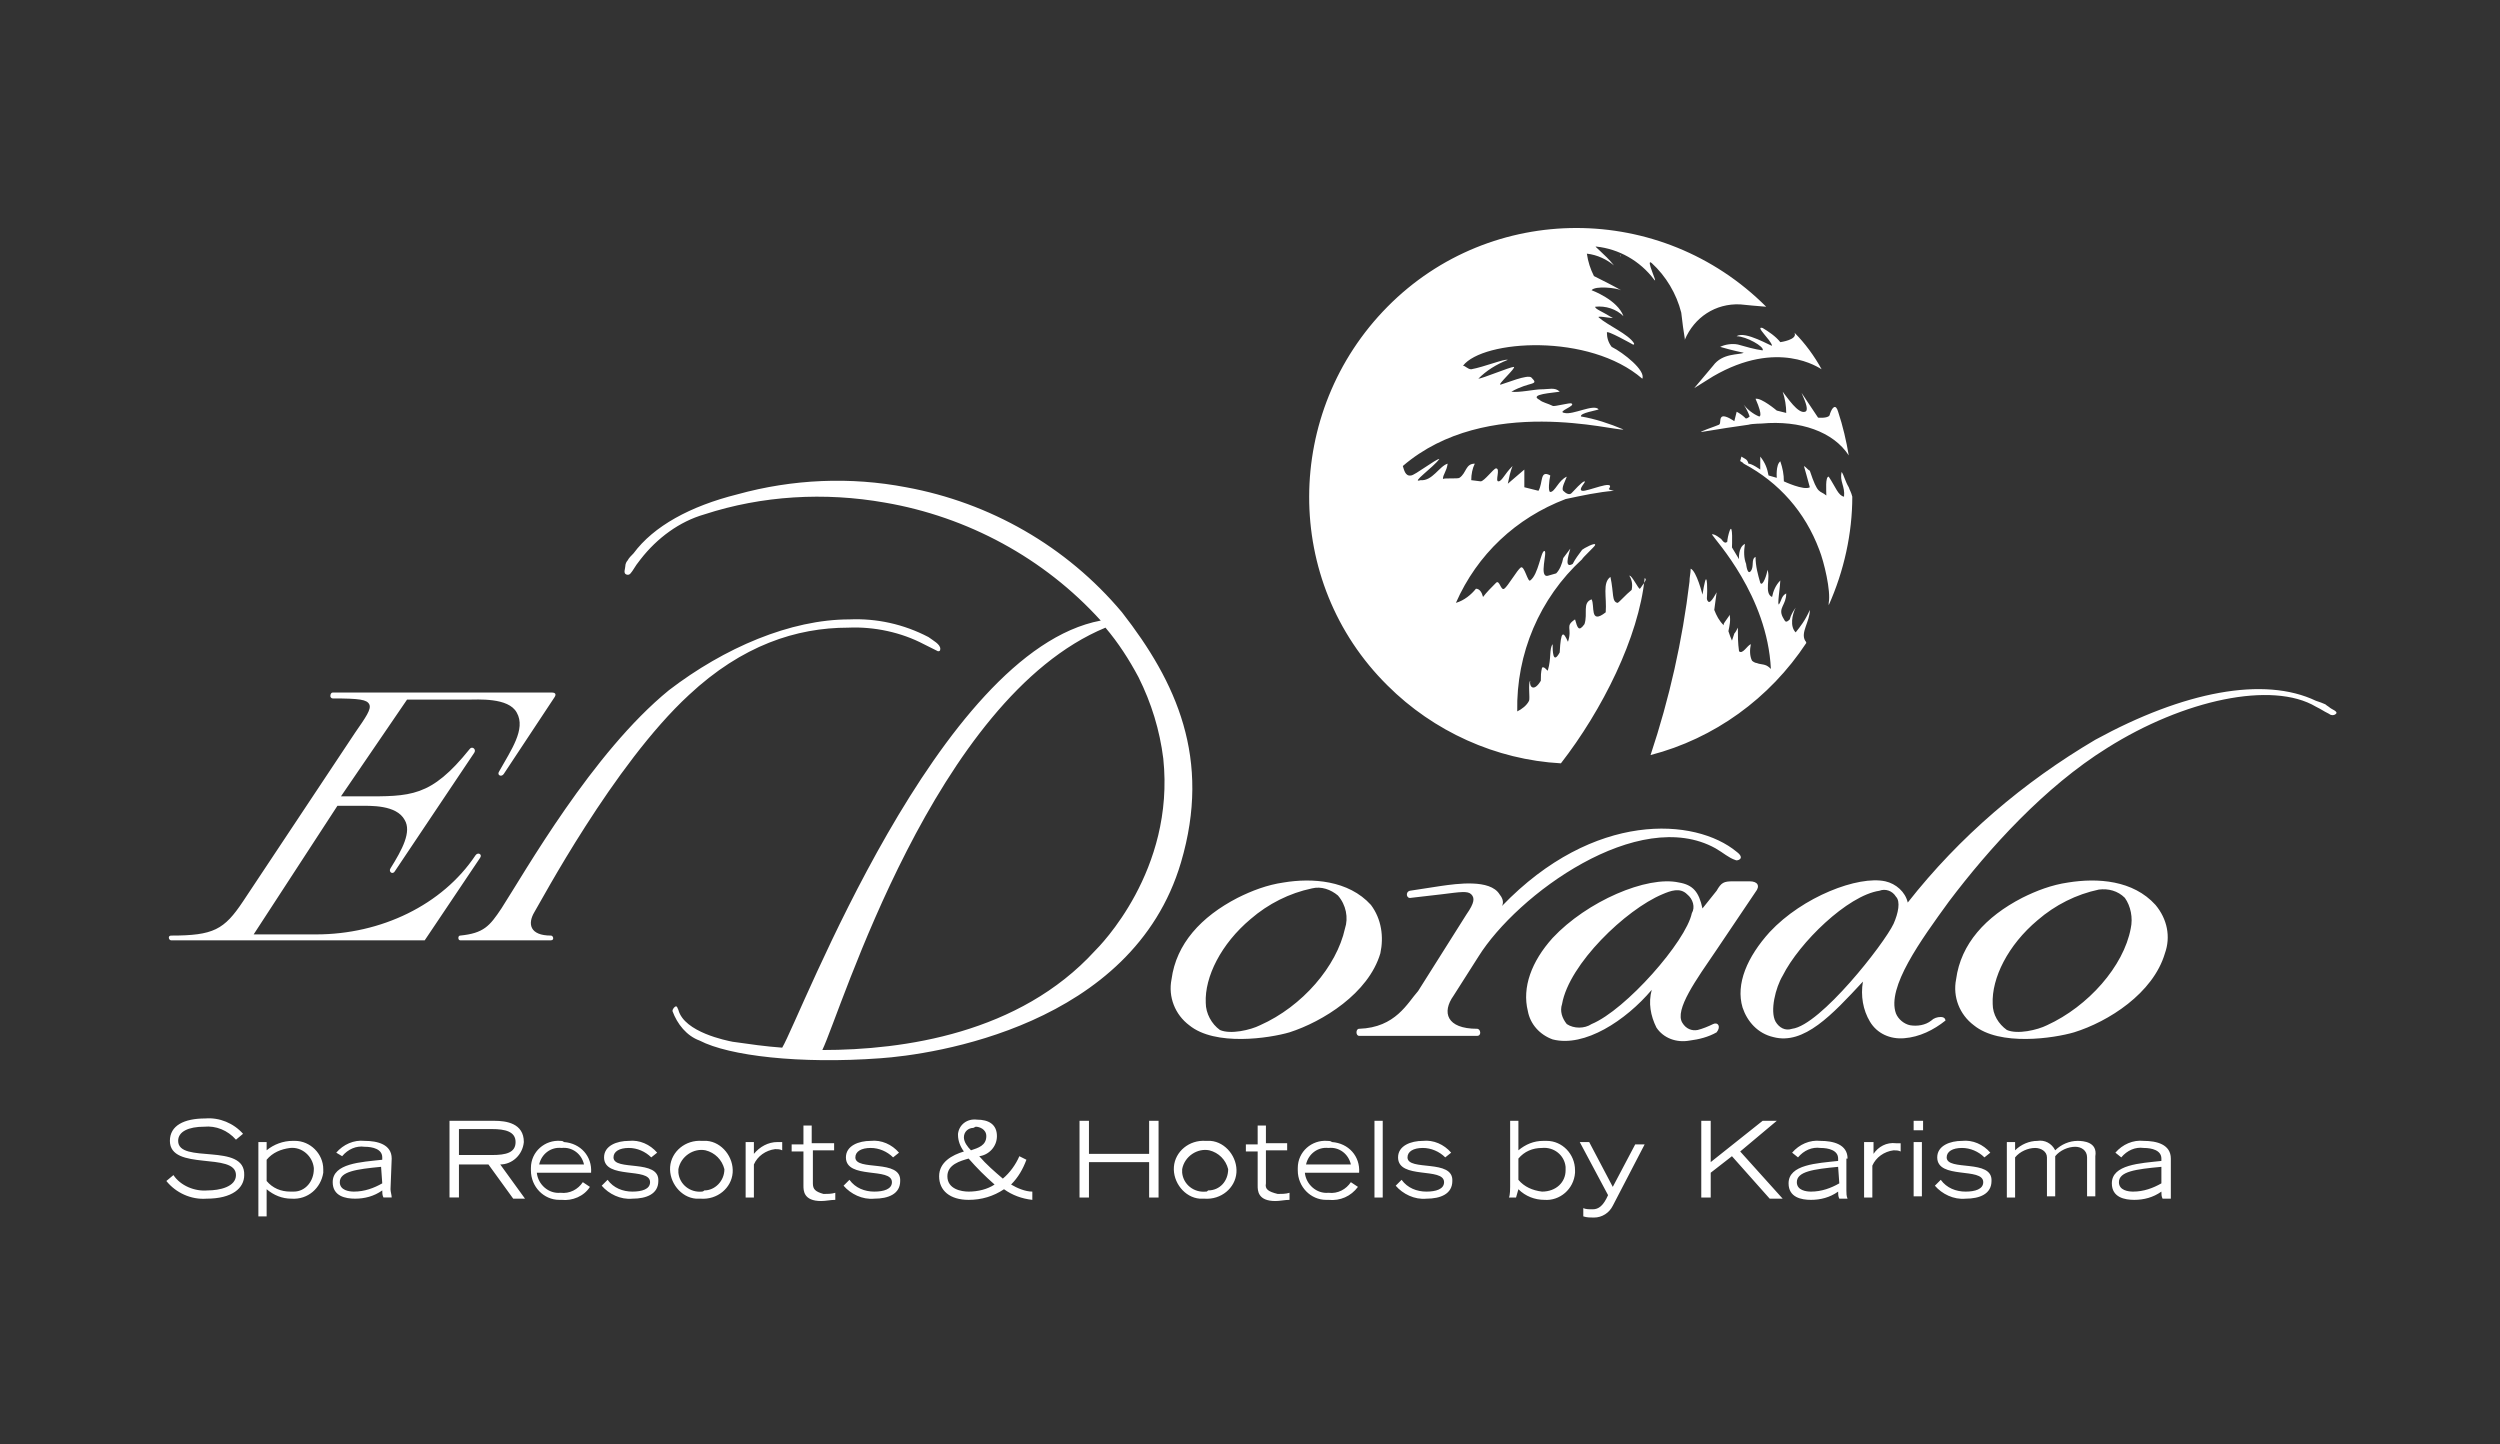 <svg id="Layer_2" xmlns="http://www.w3.org/2000/svg" viewBox="0 0 211.9 122.4"><rect x="0" y="0" width="211.9" height="122.4" fill="#333333" stroke="none"/><style>.st0{fill:#fff}</style><title>Artboard 61</title><path class="st0" d="M15.1 96.7c0-.8.9-1.2 2.2-1.2 1-.1 2 .3 2.7 1.1l.6-.5c-.8-.9-2-1.4-3.2-1.3-1.8 0-3 .6-3 1.9 0 2.6 5.6.9 5.6 2.9 0 1-1.4 1.3-2.4 1.3-1.1.1-2.3-.4-2.9-1.3l-.6.5c.8 1 2.1 1.6 3.4 1.5 2.2 0 3.2-.9 3.2-2 .1-2.8-5.6-.9-5.6-2.9zm9.7 0c-.8 0-1.6.3-2.2.8v-.7h-.7v6.3h.7v-2.3c.6.5 1.3.8 2.1.8 1.4.1 2.5-.9 2.7-2.2v-.3c0-1.3-1.1-2.4-2.4-2.4h-.2zm-.2 4.3c-.8 0-1.5-.3-2-.9v-1.8c.5-.6 1.2-.9 2-1 1-.1 1.9.7 2 1.7v.1c0 1-.7 1.9-1.7 1.9h-.3zm8.6-2.8c0-1.2-1.2-1.5-2.3-1.5-.9-.1-1.8.3-2.4 1l.5.3c.5-.6 1.2-.9 1.9-.8.7 0 1.5.2 1.5.9v.2c-1.8.2-4.2.3-4.2 1.9 0 1.2 1.1 1.4 1.9 1.4.8 0 1.6-.2 2.3-.7 0 .2 0 .4.1.6h.7c0-.2-.1-.5-.1-.7l.1-2.6zm-.8 2.1c-.7.4-1.5.7-2.4.7-.4 0-1.2-.1-1.2-.8 0-.9 1.4-1.1 3.5-1.3l.1 1.4zm12-3.5c0-1.6-1.5-1.8-2.5-1.8h-3.8v6.5h.8v-2.8h2.5l2.1 2.9h1l-2.1-2.9c1 0 1.9-.8 2-1.9zm-5.5 1.1v-2.2h2.8c1.1 0 2 .2 2 1.1s-.8 1.1-2 1.1h-2.8zm8.6-1.2c-1.3-.1-2.5.9-2.5 2.3v.2c0 1.4 1.1 2.5 2.4 2.5h.2c.9.1 1.9-.3 2.4-1.1l-.6-.4c-.4.6-1.1 1-1.9.9-1 .1-1.9-.7-2-1.7h4.6c.1-1.4-.9-2.5-2.3-2.6-.1-.1-.2-.1-.3-.1zm-1.8 2c.2-.9 1-1.5 1.9-1.4.9-.1 1.7.5 1.9 1.4h-3.8zm6.3-.6c0-.5.5-.8 1.3-.8.7 0 1.4.3 1.9.8l.5-.4c-.6-.7-1.5-1.1-2.4-1-1 0-2.1.4-2.1 1.4 0 1.9 3.9.8 3.9 2.1 0 .6-.7.8-1.5.8s-1.6-.3-2.1-1l-.5.5c.6.7 1.6 1.2 2.6 1.1 1.2 0 2.2-.4 2.2-1.5.1-1.9-3.8-.8-3.8-2zm7.5-1.4c-1.4-.1-2.6.9-2.7 2.2s.9 2.6 2.2 2.7h.4c1.4.1 2.6-.9 2.7-2.2s-.9-2.6-2.2-2.7h-.4zm0 4.3c-1 .1-1.9-.6-2-1.6v-.3c.2-1.1 1.3-1.8 2.3-1.6.8.2 1.4.8 1.6 1.6 0 1-.8 1.8-1.7 1.8-.1.1-.2.1-.2.1zm4.4-3.2v-1h-.7v4.7h.7v-2.8c.3-.7 1-1.2 1.8-1.3.2 0 .4 0 .6.1v-.7h-.4c-.8 0-1.5.4-2 1zm5 2.5v-2.8h1.8v-.6h-1.9v-1.5h-.7V97h-1v.6h1v2.9c0 .4 0 1.3 1.5 1.3.4 0 .8-.1 1.2-.1v-.6c-.3.1-.7.1-1 .1-.7-.2-.9-.4-.9-.9zm3.6-2.2c0-.5.5-.8 1.3-.8.7 0 1.4.3 1.9.8l.5-.4c-.6-.7-1.5-1.1-2.4-1-1 0-2.1.4-2.1 1.4 0 1.9 3.9.8 3.9 2.1 0 .6-.7.8-1.5.8s-1.6-.3-2.1-1l-.5.5c.6.7 1.6 1.2 2.6 1.1 1.2 0 2.2-.4 2.2-1.5.1-1.9-3.8-.8-3.8-2zm14.5.2l-.6-.3c-.3.7-.8 1.4-1.4 1.9-.7-.6-1.4-1.2-2-1.9.8-.1 1.5-.8 1.5-1.7 0-1-.7-1.4-1.7-1.4-.8-.1-1.5.4-1.6 1.2v.1c0 .5.2 1 .5 1.4-1 .3-2.1.9-2.1 2.1s.9 2 2.5 2c1.1 0 2.1-.3 3-.9.7.5 1.5.8 2.4.9v-.7c-.6 0-1.3-.3-1.8-.6.6-.6 1-1.3 1.3-2.1zm-4.3-2.8c.3 0 .9.2.9.8 0 .8-.7 1-1.3 1.2-.3-.3-.6-.7-.6-1.1 0-.5.4-.8.8-.8l.2-.1zm-.6 5.5c-.6 0-1.8-.2-1.8-1.3 0-1 1.1-1.3 1.8-1.5.7.8 1.4 1.5 2.2 2.2-.6.4-1.4.6-2.2.6zm15.3-3.2h-5.1V95h-.8v6.5h.8v-3h5.1v3h.8V95h-.8v2.8zm4.8-1.1c-1.4-.1-2.6.9-2.7 2.2s.9 2.6 2.2 2.7h.4c1.4.1 2.6-.9 2.7-2.2s-.9-2.6-2.2-2.7h-.4zm0 4.3c-1 .1-1.9-.6-2-1.6v-.3c.2-1.1 1.3-1.8 2.3-1.6.8.2 1.4.8 1.6 1.6 0 1-.7 1.8-1.7 1.8-.1.1-.1.1-.2.1zm5.1-.7v-2.8h1.8v-.6h-1.8v-1.5h-.7V97h-1v.6h1v2.9c0 .4 0 1.3 1.5 1.3.4 0 .8-.1 1.2-.1v-.6c-.3.1-.7.1-1 .1-.8-.2-1.1-.4-1-.9zm5.2-3.6c-1.3-.1-2.5.9-2.5 2.3v.2c0 1.4 1.1 2.5 2.4 2.5h.2c1 .1 1.9-.3 2.5-1.1l-.6-.4c-.4.6-1.1 1-1.9.9-1 .1-1.9-.7-2-1.7h4.6c.1-1.4-.9-2.5-2.3-2.6-.1-.1-.3-.1-.4-.1zm-1.8 2c.2-.9 1-1.5 1.9-1.4.9-.1 1.7.5 1.9 1.4h-3.8zm5.8 2.8h.7V95h-.7v6.5zm2.8-3.4c0-.5.5-.8 1.3-.8.7 0 1.4.3 1.9.8l.5-.4c-.6-.7-1.5-1.1-2.4-1-1 0-2.1.4-2.1 1.4 0 1.9 3.9.8 3.9 2.1 0 .6-.7.8-1.5.8s-1.6-.3-2.1-1l-.5.5c.6.7 1.6 1.2 2.6 1.1 1.2 0 2.2-.4 2.2-1.5.1-1.9-3.8-.8-3.8-2zm11.5-1.4c-.8 0-1.5.3-2.1.8V95h-.7v5.6c0 .1 0 .7-.1.9h.6l.2-.7c.6.6 1.4.9 2.2.9 1.3.1 2.5-.9 2.6-2.3v-.2c0-1.4-1.1-2.5-2.4-2.5h-.3zm-.1 4.3c-.8-.1-1.5-.4-2-1v-1.8c.5-.6 1.2-.9 2-.9 1-.1 1.9.6 2 1.6v.3c0 1-.8 1.8-2 1.8.1 0 .1 0 0 0zm6-.4l-2-3.8h-.8l2.4 4.5c-.4.9-.8 1.2-1.3 1.2-.3 0-.6 0-.8-.1v.7c.3.1.6.1.9.1.7 0 1.3-.4 1.6-1l2.7-5.2h-.8l-1.9 3.6zm13.9-5.6h-1.2l-4.4 3.5V95h-.8v6.5h.8v-2.1l1.8-1.4 3.2 3.6h1.1l-3.6-4 3.1-2.6zm6 3.2c0-1.2-1.2-1.5-2.3-1.5-.9-.1-1.8.3-2.4 1l.5.4c.5-.6 1.2-.9 1.9-.8.7 0 1.5.2 1.5.9v.2c-1.8.2-4.2.3-4.2 1.9 0 1.2 1.1 1.4 1.9 1.4.8 0 1.6-.2 2.3-.7 0 .2 0 .4.1.6h.7c-.1-.2-.1-.5-.1-.7v-2.7zm-.7 2.1c-.7.4-1.5.7-2.4.7-.4 0-1.2-.1-1.2-.8 0-.9 1.4-1.1 3.5-1.3l.1 1.4zm2.9-2.5v-1h-.8v4.7h.7v-2.7c.3-.7 1-1.2 1.8-1.3.2 0 .4 0 .6.1v-.7h-.4c-.8-.1-1.5.3-1.9.9zm3.4-2h.8V95h-.8v.8zm0 5.6h.7v-4.6h-.7v4.6zm2.8-3.3c0-.5.5-.8 1.3-.8.7 0 1.4.3 1.9.8l.5-.4c-.6-.7-1.5-1.1-2.4-1-1 0-2.1.4-2.1 1.4 0 1.9 3.9.8 3.9 2.1 0 .6-.7.8-1.5.8s-1.6-.3-2.1-1l-.5.5c.6.7 1.6 1.2 2.6 1.1 1.2 0 2.2-.4 2.2-1.5.1-1.9-3.8-.8-3.8-2zm11.1-1.4c-.7 0-1.4.3-1.9.8-.3-.6-.9-.9-1.5-.8-.7 0-1.4.3-1.9.8v-.7h-.7v4.7h.7v-3.4c.4-.5 1.1-.8 1.7-.8.5 0 1 .3 1 .8v3.3h.7V98c.4-.5 1.1-.8 1.7-.8.5 0 1 .3 1 .9v3.3h.7V98c.2-1.2-1-1.3-1.5-1.3zm7.9 4.1v-2.6c0-1.2-1.2-1.5-2.3-1.5-.9-.1-1.8.3-2.4 1l.5.4c.5-.6 1.2-.9 1.9-.8.7 0 1.5.2 1.5.9v.2c-1.8.2-4.2.3-4.2 1.9 0 1.2 1.1 1.4 1.9 1.4.8 0 1.6-.2 2.3-.7 0 .2 0 .4.1.6h.7v-.8zm-.8-.5c-.7.4-1.5.7-2.4.7-.4 0-1.2-.1-1.2-.8 0-.9 1.4-1.1 3.6-1.3v1.4zm-67-23.6c-1.9-2.1-5-2.3-7.4-1.9-1.4.2-2.7.7-3.9 1.3-3.1 1.6-5.2 3.9-5.6 6.9-.3 1.5.3 3 1.5 3.9 2.2 1.8 6.8 1.1 8.5.6 2.8-.9 6.7-3.3 7.7-6.7.3-1.4.1-2.9-.8-4.1zm-2.2 2c-.7 3.2-3.6 6.6-7.2 8.2-.8.4-2.5.8-3.4.4-.7-.5-1.2-1.4-1.2-2.3-.1-2.2 1.3-5 3.8-7.1 1.5-1.3 3.3-2.2 5.2-2.6.8-.2 1.6.1 2.2.6.7.8.9 1.9.6 2.8zM197.5 60c-.1-.1-.3-.2-.4-.3-.2-.1-.5-.2-.8-.3-4.4-2.1-11.2-.8-18.7 3.3-6.1 3.6-11.5 8.2-15.9 13.8-.2-.9-1-1.6-1.9-1.8-2.3-.5-7 1.3-9.8 4.3-1.9 2.1-2.9 4.4-2.3 6.4.4 1.2 1.3 2.2 2.6 2.5 2.6.7 5-1.9 7.6-4.7-.2 1.2 0 2.4.6 3.4s1.7 1.5 2.9 1.4c1.3-.1 2.5-.7 3.5-1.5 0 0 0-.3-.4-.3-.3 0-.6.1-.8.3-.5.4-1.2.5-1.8.4-.5-.1-1-.5-1.2-1-.8-2.2 2.1-6.2 4.5-9.5 3.4-4.5 8.1-9.7 13.4-13 6.5-4.1 14-5.7 17.7-3.5.6.3.5.3 1.1.6.1.1.4.2.6 0s-.4-.4-.5-.5zm-37 18.3c-.8 1.7-6.2 8.6-8.6 8.9-.6.2-1.1-.1-1.4-.6-.5-.9 0-2.9.6-3.9 1.4-2.8 5.5-6.8 8.2-7.2.5-.2 1.1 0 1.4.5.4.4.2 1.4-.2 2.3zm-35.2 2.8c3.3-5.3 13.6-12.8 20.1-9.2.7.4 1.1.8 1.7 1 .1.1.9-.1.1-.7-3.5-2.9-12.1-3.5-19.9 4.6 0 0 .3-.4-.2-1-.8-1.3-3.6-.9-5-.7l-2.6.4c-.4.1-.3.7.1.6l2.6-.3c1.6-.2 2.2-.3 2.5 0s.3.7-.4 1.7l-4.1 6.5c-.9 1-1.9 3.1-5 3.2-.3 0-.3.6 0 .6h10c.4 0 .3-.6 0-.6-2.6 0-3-1.4-2-2.8l2.1-3.3zm19.9 5.7c-.4.2-.9.4-1.3.5-.5.1-1-.1-1.3-.6-.7-1.1 1.2-3.7 2.9-6.2l3.3-4.9c.4-.5.2-.9-.5-.9h-1.4c-.8 0-1 .1-1.4.8l-1.2 1.5c-.3-1.4-.8-2-2-2.2-2.7-.6-7.8 1.6-10.7 4.7-1.8 2-2.6 4.2-2.1 6.2.2 1.1 1 2 2.1 2.4 2.7.7 6.2-1.6 8.4-4.2-.3 1.1-.1 2.2.4 3.2.6.9 1.7 1.3 2.8 1.1.8-.1 1.6-.3 2.3-.7.4-.5.1-.9-.3-.7zm-10.3 0c-.6.4-1.5.4-2.1 0-.4-.5-.6-1.1-.4-1.7.6-3.4 5.4-8 8.5-9.3.7-.3 1.5-.6 2.1 0 .5.4.7 1.1.4 1.6-.5 2.4-5.6 8.2-8.5 9.4zm40.4-12c-1.4.2-2.7.7-3.9 1.3-3.1 1.6-5.2 3.9-5.6 6.9-.3 1.5.3 3 1.5 3.9 2.2 1.8 6.8 1.1 8.5.6 2.9-.9 6.7-3.3 7.7-6.7.5-1.4.2-2.9-.8-4.1-1.9-2.1-4.9-2.3-7.4-1.9zm5.3 3.9c-.6 3.2-3.6 6.6-7.1 8.2-.8.4-2.5.8-3.4.4-.7-.5-1.2-1.3-1.2-2.2-.1-2.2 1.3-5 3.8-7.1 1.5-1.3 3.3-2.2 5.2-2.6.8-.1 1.6.1 2.2.7.5.7.7 1.7.5 2.6zM95.1 51.9c-4.7-5.6-11.2-9.3-18.3-10.6-4.7-.9-9.6-.7-14.3.6-4 1-7.1 2.7-8.8 5-.2.2-.4.4-.5.6-.1.1-.2.3-.2.5s-.2.6.1.7.4-.2.5-.3c.4-.6.3-.5.7-1 1.4-1.8 3.3-3.2 5.4-3.8 4.9-1.6 10.2-1.9 15.3-1 7 1.2 13.5 4.7 18.3 10-13.8 2.6-25.4 33.5-27 36.2-1.4-.1-2.8-.3-4.2-.5-.5-.1-4.1-.8-4.6-2.7-.1-.2-.1-.3-.2-.3s-.3.2-.3.4c.4 1.1 1.2 2.1 2.3 2.5 2.5 1.3 8.5 2 15.3 1.5C79 89.4 96 87 100.1 73.1c2.6-8.8-.4-15.3-5-21.2zm-2.3 28.7c-6.4 7-16.2 8.4-23.1 8.4 1.6-3.3 9.5-29.8 24-35.8 1.1 1.3 2 2.7 2.8 4.2 1.1 2.2 1.8 4.5 2.1 6.9 1 9.5-5.4 15.9-5.8 16.3zm-46.1-1.3c-1.8 0-2-1-1.4-2 .5-.8 6.7-12.5 13.1-18.4 4.5-4.2 9.1-5.7 13.5-5.7 2.2-.1 4.5.4 6.4 1.4l1.2.6c.1 0 .2 0 .2-.2 0-.4-.6-.7-1-1-2.1-1.1-4.4-1.6-6.7-1.5-5 0-10.6 2.4-15.3 6-6.5 5.3-12.2 15.4-14.2 18.5-1 1.5-1.5 2.1-3.5 2.3-.2 0-.2.4 0 .4h7.7c.3 0 .2-.4 0-.4zm-6.4-6.8c-2.8 4.2-8 6.7-13.5 6.7h-5.3l7.1-10.9h1.8c1 0 3.2-.1 3.9 1.2.6 1-.2 2.5-1.2 4.1-.2.3.2.6.4.2l6.7-10c.2-.3-.2-.6-.4-.3-3.3 4.1-5 4-9.1 4h-1.8l5.6-8.2h5.1c.9 0 3.5-.2 4.2 1.1.8 1.4-.5 3.2-1.5 5-.2.3.2.5.4.2l4.3-6.5c.2-.3 0-.4-.2-.4H28.2c-.1 0-.2.1-.2.3 0 .1.1.2.2.2 2.3 0 2.9.1 3.1.5s-.3 1.1-1.2 2.4l-9.5 14.3c-1.6 2.4-2.5 2.9-6.1 2.9-.3 0-.2.4 0 .4H36l4.7-7c.2-.3-.2-.5-.4-.2zm97.1-50.7c0-.3-.1-.3 0 0zm12.8 7.5c0 .1-2.3-1.3-3-.8.8 0 2.4.9 2.2 1.2-.7-.1-1.4-.3-2.1-.5-.5-.1-1.1 0-1.5.2 1 .3 2 .5 2 .5-.4.2-1.8 0-2.6 1.1l-1.6 1.9 1.6-1c5.5-3.2 9-.7 9.2-.6-.6-1.1-1.4-2.2-2.3-3.1.3.6-1.2.8-1.2.8-.4-.5-1-.9-1.5-1.2-.7-.2.7 1 .8 1.5zm2.5 4c.4.9.6 1.5.3 1.6-.6.2-1.5-1.2-1.9-1.7.2.6.3 1.2.3 1.8l-.8-.2s-1.3-1.1-1.8-1c.7 1.6.3 1.5.3 1.5-.5-.2-1-.6-1.3-1 .2.3.4.7.5 1 0 0-.3.3-.4.1-.2-.2-.5-.4-.7-.5l-.2.8s-.7-.5-1-.4-.1.6-.3.7-2 .7-1.4.6c1.2-.2 3.1-.5 3.9-.6.3-.1 1.3-.1 1.1-.1 3.3-.3 6.1.7 7.4 2.7-.2-1.2-.5-2.5-.9-3.7-.2-.7-.5-.4-.7.2 0 .4-1 .3-1 .3l-1.4-2.1zm-13.4 16.2c-.1.1-.2.3-.3.4-.1.1-.7-1.2-.9-1.1.2.3.3.7.2 1.2-.5.4-1.1 1.1-1.2 1.1-.5-.1-.3-.8-.6-2.2-.7.5-.3 1.7-.4 3-1.4 1.1-.9-.6-1.2-1.1-.8.3-.3 1.2-.6 2.1-.5.7-.6.3-.8-.4-.9.6-.2.7-.6 1.9-.4-.9-.6-1-.7.9-.6 1.1-.6-.2-.6-.7-.3.4-.1 1.2-.4 2.2 0 .2-.3-.4-.5-.2-.1.4-.1.7-.1 1.1-.6 1-1 .5-.9 0-.2.2 0 1.5-.1 1.7-.2.4-.6.7-1 .9-.1-4.9 1.9-9.6 5.5-12.9 0-.1 1.1-1.1 1.1-1.2.1-.3-1 .3-1.1.4-.3.4-.6.8-.8 1.2-.7.4-.4-.6-.2-1.3l-.6.8c-.1.5-.3 1-.6 1.3l-.7.2c-.8.2 0-2.1-.3-2.1s-.5 2-1.2 2.5c-.2.2-.5-1.3-.8-1.1s-1.1 1.6-1.4 1.8-.4-.8-.7-.5c-.4.4-.8.8-1.1 1.2-.1-.4-.3-.7-.6-.7-.4.5-1 1-1.7 1.2 1.8-4.1 5.1-7.2 9.3-8.8 1.4-.3 2.8-.6 4.1-.7 0 0-.6-.1-.4-.2.5-.8-1.9.3-2.3.2s.4-.8.2-.8-.9.8-1.1 1-.5 0-.7-.2.2-.9.3-1.2c-.7.3-1 1.3-1.4 1.3-.2 0-.1-1 0-1.4-.9-.5-.6.6-1 1.3l-1.2-.3v-1.5l-1.4 1.2c.1-.5.2-1 .4-1.5-.7.7-.9 1.3-1.2 1.3s.2-1.1-.2-1.1c-.2 0-1 1.1-1.3 1.1-.1 0-.7-.1-.8-.1 0-.5.1-1 .3-1.4-.8 0-.7.8-1.3 1.2-.1.1-1.3 0-1.4.1 0-.4.3-.6.4-1.3-.7.2-1.3 1.5-2.3 1.4-.9.3 1.1-1.1 1.6-1.8-.3 0-2.1 1.4-2.4 1.4-.5.1-.6-.5-.7-.8 7.1-6.1 18.1-2.9 18.7-3.1-1.2-.5-2.4-.9-3.6-1.1-.1-.3 1.3-.5 1.5-.6-.4-.5-2.2.5-2.9.3-.7-.1 1-.6.6-.8-.1-.1-1.5.3-1.6.2-.4-.2-.9-.3-1.1-.5-1-.5 1.2-.6 1.7-.7-.4-.4-.9-.2-1.6-.2-.5 0-1.9.3-2.5.2 1.6-.9 2.4-.5 1.7-1.2-.3-.3-2.2.5-2.6.6s1.4-1.5 1.1-1.5-2.7 1-3 1c.7-.7 1.5-1.2 2.5-1.6-.3-.1-2 .6-3.1.8-.3 0-.5-.3-.7-.3 1.7-2.2 10.7-2.8 15.2 1.1.3-.7-1.6-2.2-2.6-2.7-.3-.4-.4-.8-.4-1.2-.1-.3 2.2 1 2.2 1h.1v-.1c-.5-.8-2.2-1.5-3-2.2-.2-.2 1.6.2 1.1 0-.8-.5-1.4-.7-1.4-.9.9-.1 1.8.2 2.4.8-.5-1.4-2.7-2.2-2.7-2.2.3-.4 2.1-.2 2.5 0-.7-.4-1.5-.8-2.3-1.2-.3-.6-.5-1.2-.6-1.9.9.1 1.7.5 2.3 1-.8-1-1.8-1.7-1.5-1.6 1.9.2 3.7 1.2 4.9 2.8.4.5-.8-1.9-.2-1.4 1.2 1.1 2.1 2.6 2.5 4.2.1.9.2 1.6.3 2.2v.1c.8-1.9 2.6-3.1 4.7-3 0 0 2 .2 2.2.2-8.9-8.9-23.3-8.9-32.1 0s-8.9 23.3 0 32.1c3.9 3.9 9.2 6.3 14.7 6.6 3.5-4.5 6.6-10.7 7.1-15.7.2.1 0 .3-.1.5zm17.4-8.2c-.3-.5-.4-1-.6-1.3-.2.8.3 1.2.2 2.1-.5-.1-.7-.8-1.3-1.7-.3 0-.2 1.2-.2 1.6-.6-.5-.7 0-1.4-2.1-.2-.1-.3-.3-.5-.4 0 0 .4 1.4.5 1.8-.5.3-2.2-.5-2.2-.5 0-.6-.1-1.1-.3-1.7-.4.3-.3 1.4-.3 1.4l-.7-.2c-.1-.6-.3-1.1-.7-1.6v1.1s-.7-.5-1-.5c-.1-.4-.3-.4-.6-.6-.1.5-.2.3.1.5l.1.1c3 1.6 5.2 4.1 6.4 7.3.4 1 1 3.5.8 4.5v.2c1.3-2.9 2-6.1 2-9.2-.1-.4-.2-.5-.3-.8zm-4.5 12.3c-.5-.5-.3-1.5 0-2.1-.2.3-.4.6-.5 1-.4.4-.4.1-.6-.2-.4-.8.3-1 .3-2-.4.2-.4.6-.6.9s.1-1.6.1-2c-.4.4-.6.9-.7 1.4-.7-.3-.1-1.7-.4-2.3 0 .3-.4 1.5-.6 1.1-.2-.7-.4-1.4-.4-2.2-.4.2-.1.8-.4 1.2s-.4-.6-.4-.6c-.2-.5-.2-1.1-.1-1.7-.6.3-.5 1.3-.5 1.3l-.6-1s.1-2.2-.2-1.4c-.1.3-.2.7-.2 1v-.1c-.2.3-.5-.2-.5-.2s-.6-.5-.8-.4c.3.5 4.7 5.2 5 11.4-.1-.1-.2-.2-.4-.3-.2-.1-.6-.1-.8-.2-.1 0-.3-.1-.4-.2-.2-.4-.2-.9-.1-1.4-.3.1-.7.9-1 .6-.1-.7-.1-1.3-.1-2-.1.2-.2.4-.3.5l-.2.6c-.1-.2-.2-.5-.3-.8.1-.5.2-.9.1-1.4 0 .1-.5.7-.5.8v.1c-.4-.4-.6-.8-.8-1.3l.2-1.5s-.5 1-.7.8-.1-.3-.1-.9c0-.3 0-1-.1-1s-.3 1.3-.3 1.3-.5-2-1-2.2c0 .4-.1.7-.1 1.1-.6 5-1.7 9.9-3.3 14.7 5.4-1.4 10.1-4.8 13.2-9.5 0 0 0-.1-.1-.2-.4-.7.4-1.6.4-2.6-.4.9-.8 1.4-1.2 1.9zm-9.3-5.5s0 .1 0 0z"/></svg>
